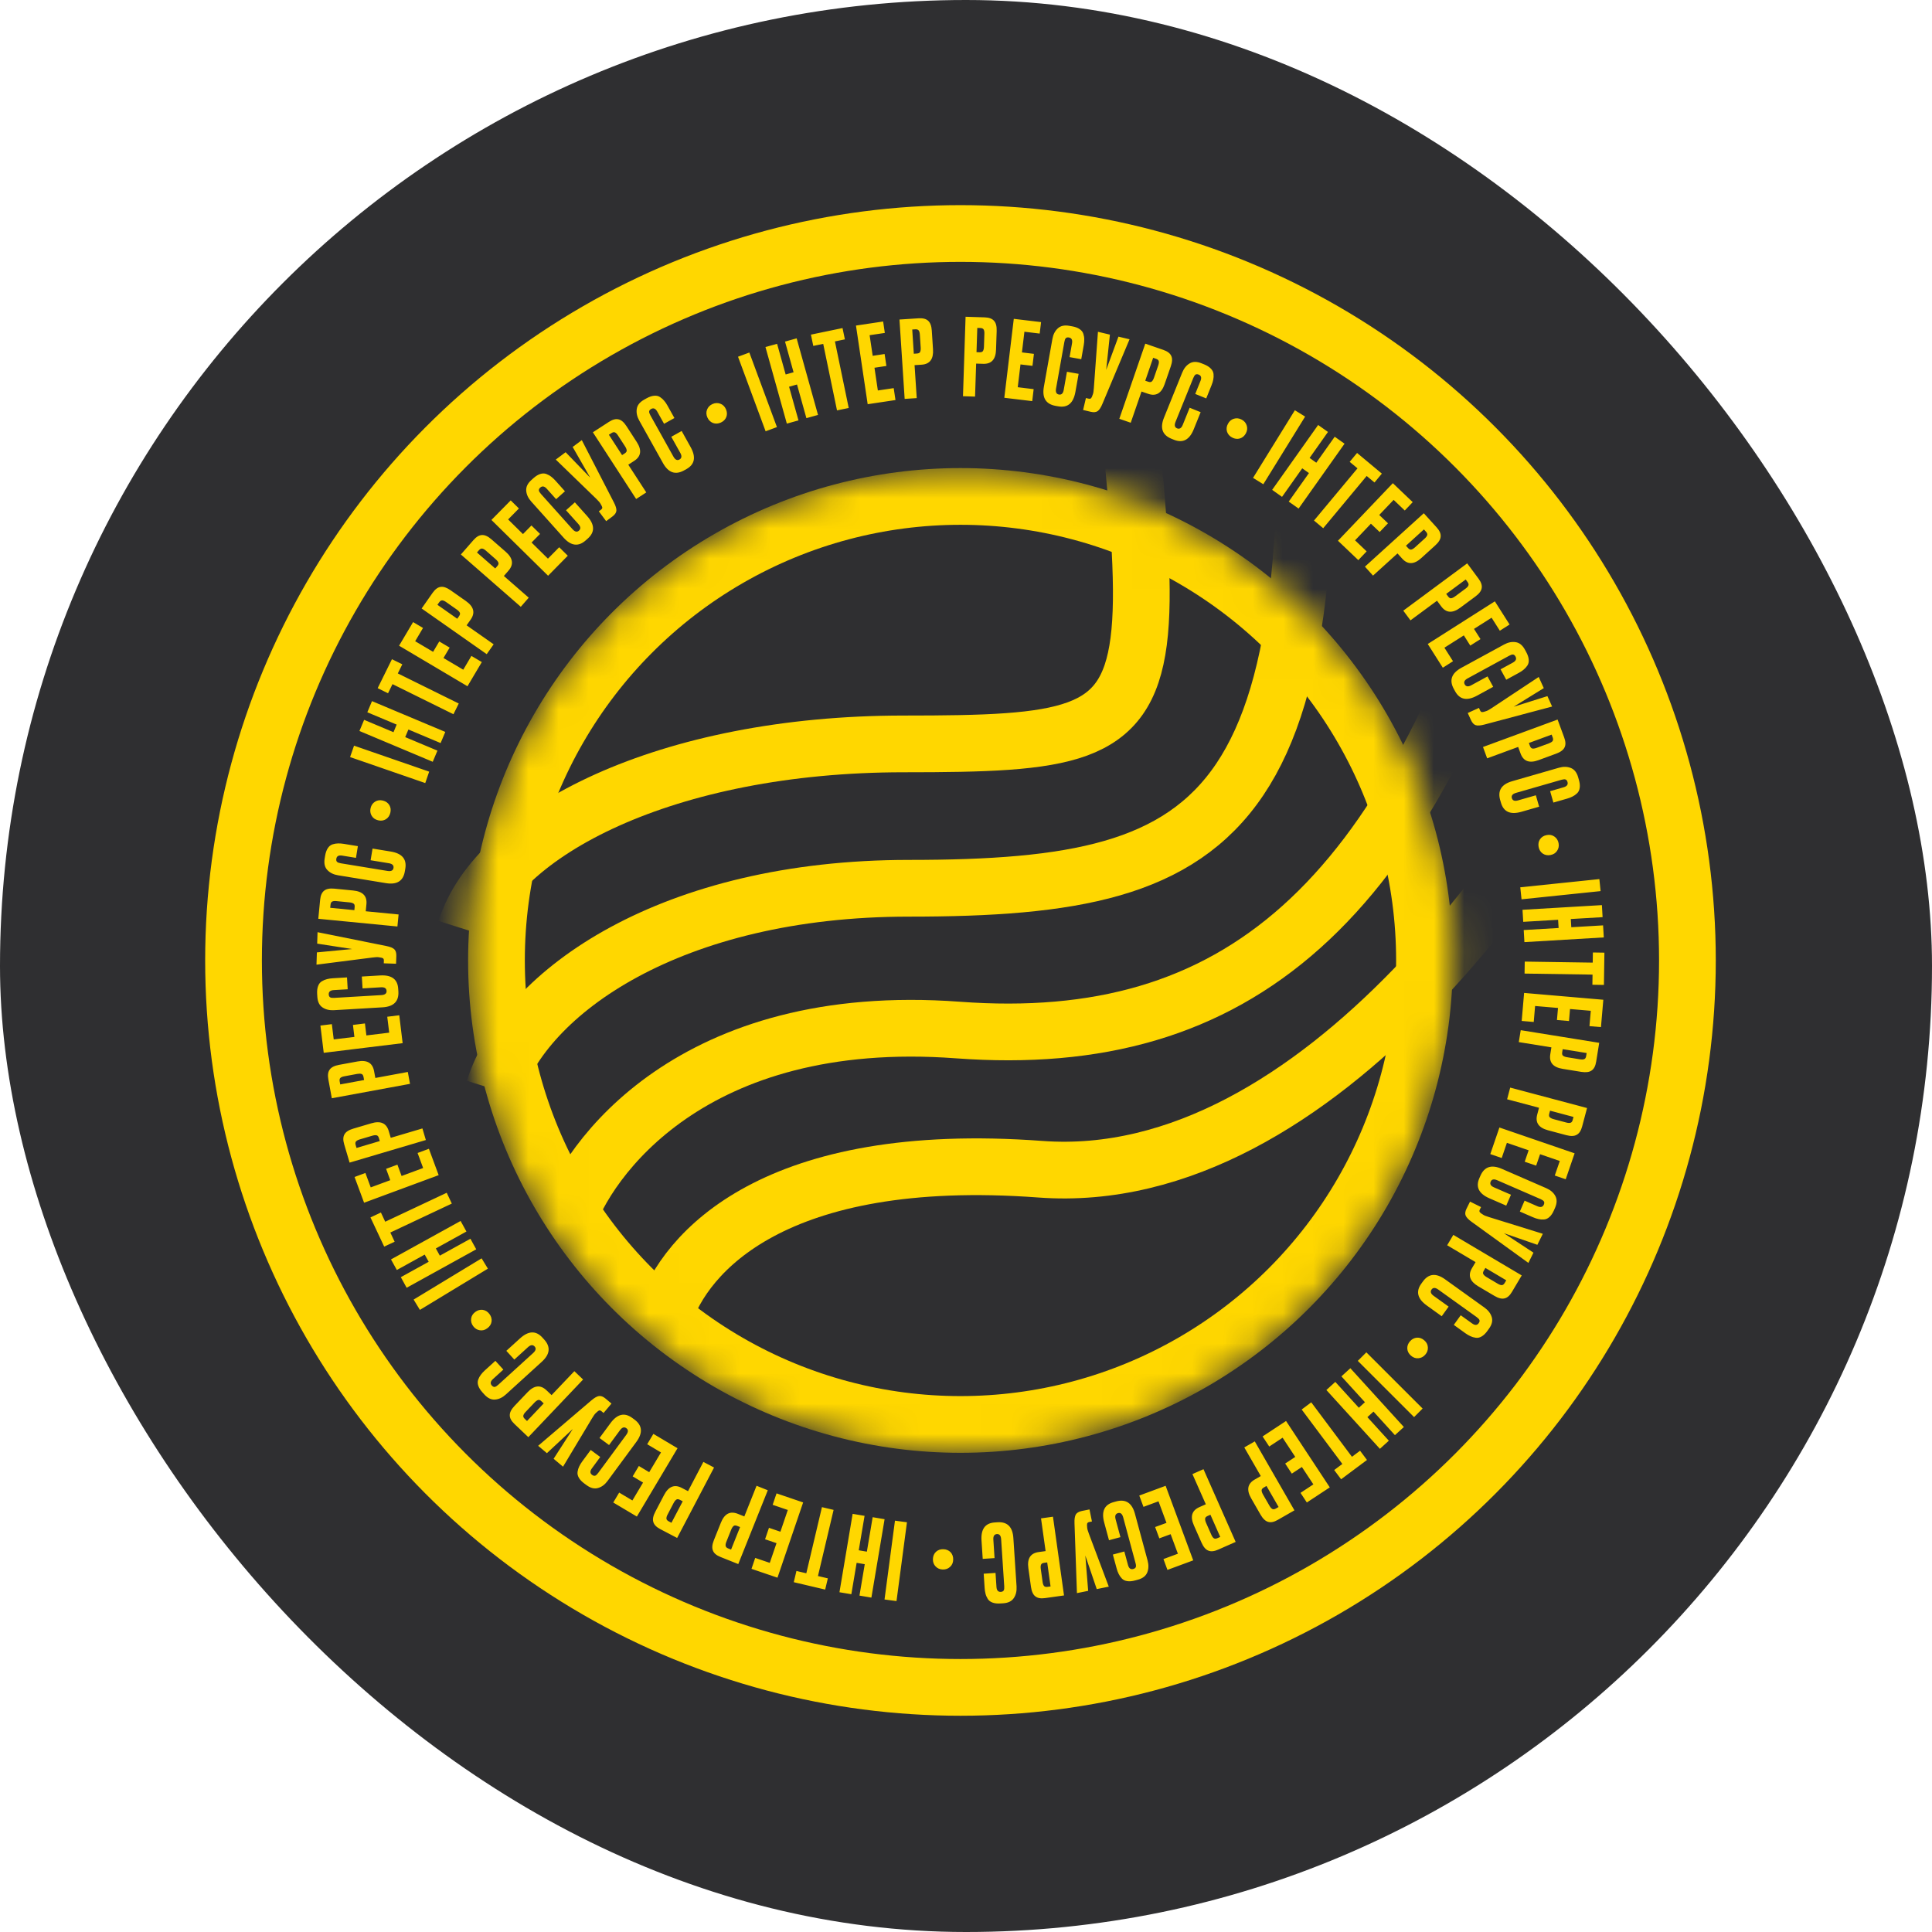 <?xml version="1.0" encoding="UTF-8"?> <svg xmlns="http://www.w3.org/2000/svg" width="64" height="64" viewBox="0 0 64 64" fill="none"><rect width="64" height="64" rx="32" fill="#2F2F31"></rect><circle cx="31.817" cy="31.816" r="24.081" stroke="#FFD700" stroke-width="1.879"></circle><path d="M53.022 29.519L50.403 29.791L50.361 29.393L52.981 29.121L53.022 29.519ZM51.614 30.469L50.459 30.537L50.435 30.138L53.065 29.983L53.088 30.382L52.035 30.444L52.051 30.716L53.104 30.654L53.128 31.053L50.498 31.209L50.475 30.809L51.631 30.741L51.614 30.469ZM53.148 31.558L53.132 32.627L52.75 32.621L52.755 32.285L50.503 32.251L50.509 31.854L52.761 31.888L52.766 31.552L53.148 31.558ZM53.112 33.118L53.034 34.024L52.653 33.992L52.697 33.484L52.009 33.425L51.975 33.823L51.576 33.789L51.611 33.39L50.852 33.325L50.807 33.854L50.408 33.82L50.488 32.892L53.112 33.118ZM51.355 34.925L51.392 34.695L50.312 34.521L50.376 34.126L52.976 34.545L52.875 35.17C52.852 35.312 52.802 35.41 52.724 35.462C52.649 35.516 52.534 35.531 52.38 35.507L51.765 35.407C51.448 35.356 51.312 35.196 51.355 34.925ZM52.56 34.883L51.766 34.755L51.75 34.856C51.741 34.912 51.75 34.951 51.778 34.972C51.807 34.996 51.854 35.013 51.917 35.023L52.343 35.092C52.401 35.101 52.447 35.099 52.48 35.085C52.514 35.072 52.535 35.038 52.543 34.984L52.56 34.883ZM50.922 36.922L50.982 36.696L49.925 36.415L50.027 36.028L52.573 36.705L52.41 37.318C52.373 37.457 52.313 37.548 52.23 37.592C52.15 37.639 52.034 37.643 51.883 37.603L51.281 37.442C50.971 37.36 50.851 37.186 50.922 36.922ZM52.124 37L51.348 36.793L51.321 36.893C51.307 36.947 51.312 36.987 51.338 37.01C51.365 37.037 51.409 37.059 51.471 37.075L51.888 37.186C51.945 37.201 51.991 37.204 52.025 37.193C52.06 37.183 52.084 37.152 52.098 37.099L52.124 37ZM52.161 38.205L51.866 39.065L51.504 38.941L51.67 38.459L51.017 38.235L50.887 38.613L50.508 38.484L50.638 38.105L49.918 37.858L49.746 38.361L49.368 38.231L49.67 37.35L52.161 38.205ZM49.491 39.333L50.053 39.577L49.896 39.938L49.337 39.695C48.989 39.543 48.878 39.321 49.005 39.029L49.041 38.948C49.172 38.647 49.407 38.571 49.747 38.718L51.22 39.359C51.359 39.42 51.459 39.504 51.519 39.613C51.582 39.723 51.58 39.854 51.514 40.008L51.477 40.093C51.435 40.188 51.387 40.261 51.331 40.311C51.275 40.364 51.214 40.392 51.147 40.397C51.081 40.402 51.02 40.397 50.964 40.383C50.91 40.372 50.848 40.352 50.779 40.322L50.347 40.134L50.504 39.773L50.929 39.959C51.035 40.005 51.106 39.986 51.142 39.904C51.16 39.861 51.161 39.825 51.142 39.797C51.125 39.771 51.088 39.746 51.032 39.721L49.597 39.097C49.487 39.049 49.415 39.064 49.381 39.142C49.346 39.222 49.383 39.286 49.491 39.333ZM50.63 41.835L48.751 40.476C48.644 40.399 48.578 40.329 48.551 40.266C48.526 40.204 48.537 40.127 48.582 40.036L48.697 39.805L49.062 39.986L49.021 40.068C49.011 40.087 49.007 40.104 49.008 40.117C49.008 40.133 49.012 40.146 49.021 40.155C49.029 40.165 49.041 40.176 49.056 40.189L49.124 40.234C49.159 40.26 49.224 40.287 49.321 40.316L51.108 40.871L50.927 41.236L49.818 40.851L50.798 41.496L50.63 41.835ZM48.761 42.01L48.88 41.809L47.939 41.251L48.143 40.907L50.409 42.25L50.086 42.795C50.013 42.919 49.93 42.991 49.839 43.011C49.748 43.034 49.636 43.006 49.502 42.926L48.966 42.609C48.69 42.445 48.621 42.245 48.761 42.01ZM49.897 42.412L49.206 42.002L49.154 42.09C49.125 42.139 49.119 42.178 49.137 42.208C49.156 42.241 49.193 42.274 49.248 42.307L49.619 42.527C49.67 42.557 49.714 42.572 49.749 42.571C49.786 42.57 49.817 42.547 49.845 42.5L49.897 42.412ZM47.491 42.926L47.988 43.283L47.759 43.602L47.265 43.247C46.956 43.026 46.895 42.785 47.08 42.527L47.132 42.455C47.323 42.188 47.569 42.163 47.87 42.379L49.176 43.316C49.299 43.404 49.378 43.508 49.415 43.627C49.453 43.748 49.424 43.876 49.326 44.012L49.272 44.087C49.212 44.171 49.149 44.232 49.084 44.27C49.018 44.31 48.952 44.325 48.886 44.315C48.82 44.306 48.762 44.288 48.71 44.263C48.659 44.241 48.603 44.208 48.541 44.164L48.159 43.889L48.388 43.57L48.765 43.84C48.859 43.908 48.932 43.905 48.984 43.832C49.012 43.794 49.02 43.759 49.008 43.727C48.996 43.698 48.965 43.666 48.916 43.63L47.644 42.718C47.547 42.648 47.473 42.647 47.423 42.716C47.373 42.787 47.395 42.857 47.491 42.926ZM46.938 44.312C47.028 44.306 47.11 44.337 47.184 44.403C47.258 44.468 47.297 44.545 47.3 44.634C47.306 44.724 47.276 44.805 47.212 44.877C47.148 44.95 47.071 44.988 46.981 44.994C46.892 45.001 46.811 44.971 46.737 44.905C46.663 44.84 46.623 44.762 46.618 44.672C46.615 44.583 46.645 44.503 46.709 44.431C46.773 44.358 46.85 44.319 46.938 44.312ZM46.843 46.943L44.979 45.081L45.262 44.798L47.126 46.66L46.843 46.943ZM45.215 46.45L44.436 45.594L44.732 45.324L46.505 47.272L46.209 47.541L45.499 46.761L45.297 46.945L46.007 47.725L45.711 47.994L43.938 46.046L44.234 45.777L45.013 46.633L45.215 46.45ZM45.283 48.363L44.426 49.003L44.197 48.697L44.467 48.495L43.12 46.692L43.437 46.454L44.785 48.258L45.054 48.057L45.283 48.363ZM44.051 49.271L43.291 49.772L43.081 49.453L43.507 49.172L43.127 48.596L42.793 48.816L42.573 48.482L42.907 48.262L42.488 47.626L42.045 47.918L41.825 47.584L42.602 47.072L44.051 49.271ZM41.562 49.013L41.765 48.896L41.219 47.948L41.566 47.748L42.88 50.032L42.33 50.347C42.206 50.419 42.099 50.441 42.009 50.414C41.919 50.389 41.835 50.31 41.757 50.175L41.447 49.635C41.286 49.357 41.325 49.149 41.562 49.013ZM42.355 49.921L41.954 49.224L41.865 49.276C41.816 49.304 41.792 49.336 41.793 49.37C41.793 49.408 41.809 49.455 41.84 49.51L42.056 49.885C42.085 49.936 42.116 49.97 42.148 49.987C42.179 50.004 42.219 49.999 42.266 49.972L42.355 49.921ZM39.73 49.926L39.944 49.831L39.501 48.831L39.867 48.669L40.933 51.078L40.353 51.334C40.222 51.392 40.113 51.403 40.027 51.366C39.94 51.333 39.865 51.245 39.802 51.102L39.55 50.532C39.419 50.239 39.48 50.037 39.73 49.926ZM40.422 50.913L40.097 50.178L40.003 50.219C39.951 50.242 39.924 50.271 39.922 50.306C39.918 50.344 39.928 50.392 39.954 50.45L40.129 50.845C40.153 50.899 40.18 50.936 40.209 50.956C40.239 50.977 40.279 50.976 40.328 50.954L40.422 50.913ZM39.527 51.689L38.673 52.005L38.541 51.646L39.019 51.469L38.779 50.822L38.404 50.96L38.265 50.585L38.641 50.447L38.377 49.733L37.879 49.917L37.74 49.542L38.613 49.219L39.527 51.689ZM36.956 50.328L37.116 50.92L36.737 51.022L36.578 50.435C36.479 50.068 36.583 49.843 36.89 49.76L36.976 49.736C37.292 49.651 37.499 49.787 37.596 50.144L38.016 51.696C38.055 51.842 38.051 51.972 38.005 52.088C37.958 52.205 37.854 52.286 37.692 52.33L37.603 52.354C37.503 52.381 37.416 52.389 37.342 52.377C37.266 52.366 37.205 52.336 37.16 52.287C37.115 52.238 37.08 52.187 37.056 52.135C37.031 52.086 37.008 52.025 36.989 51.952L36.865 51.497L37.245 51.395L37.366 51.842C37.396 51.954 37.455 51.998 37.541 51.975C37.587 51.962 37.615 51.94 37.626 51.908C37.635 51.878 37.632 51.834 37.615 51.775L37.207 50.264C37.175 50.148 37.118 50.101 37.036 50.123C36.952 50.146 36.925 50.215 36.956 50.328ZM35.675 52.774L35.594 50.457C35.589 50.325 35.604 50.23 35.637 50.17C35.671 50.113 35.738 50.074 35.837 50.053L36.091 50.002L36.172 50.401L36.082 50.419C36.061 50.423 36.045 50.43 36.035 50.44C36.023 50.449 36.015 50.46 36.013 50.473C36.011 50.486 36.009 50.501 36.008 50.521L36.014 50.603C36.016 50.646 36.035 50.714 36.071 50.808L36.73 52.56L36.331 52.641L35.953 51.529L36.047 52.699L35.675 52.774ZM34.406 51.414L34.637 51.382L34.485 50.298L34.881 50.243L35.247 52.851L34.62 52.939C34.477 52.959 34.369 52.94 34.297 52.881C34.222 52.825 34.174 52.719 34.152 52.565L34.066 51.948C34.021 51.63 34.134 51.452 34.406 51.414ZM34.801 52.553L34.69 51.757L34.588 51.771C34.532 51.779 34.498 51.799 34.486 51.832C34.471 51.867 34.469 51.916 34.478 51.98L34.538 52.407C34.546 52.466 34.562 52.509 34.584 52.537C34.607 52.564 34.646 52.575 34.7 52.567L34.801 52.553ZM32.906 51.003L32.946 51.614L32.554 51.64L32.514 51.033C32.489 50.653 32.636 50.453 32.954 50.433L33.042 50.427C33.369 50.405 33.545 50.58 33.569 50.949L33.675 52.553C33.684 52.704 33.655 52.831 33.586 52.935C33.517 53.041 33.399 53.1 33.232 53.111L33.14 53.117C33.037 53.123 32.95 53.114 32.88 53.088C32.807 53.062 32.753 53.02 32.719 52.963C32.684 52.906 32.66 52.85 32.647 52.794C32.632 52.741 32.622 52.676 32.617 52.601L32.586 52.131L32.978 52.105L33.009 52.568C33.016 52.684 33.065 52.738 33.154 52.733C33.201 52.73 33.233 52.713 33.25 52.684C33.265 52.657 33.27 52.613 33.267 52.551L33.164 50.99C33.156 50.87 33.11 50.813 33.025 50.818C32.938 50.824 32.898 50.886 32.906 51.003ZM31.489 51.419C31.55 51.485 31.579 51.568 31.576 51.667C31.573 51.766 31.538 51.845 31.473 51.904C31.407 51.966 31.326 51.995 31.229 51.992C31.132 51.989 31.053 51.954 30.992 51.889C30.93 51.825 30.901 51.744 30.904 51.645C30.907 51.546 30.942 51.465 31.007 51.404C31.073 51.344 31.154 51.316 31.251 51.32C31.348 51.323 31.427 51.356 31.489 51.419ZM29.301 52.985L29.647 50.374L30.044 50.427L29.698 53.038L29.301 52.985ZM28.716 51.401L28.908 50.259L29.303 50.326L28.866 52.923L28.471 52.856L28.646 51.816L28.377 51.771L28.202 52.811L27.808 52.745L28.245 50.148L28.64 50.214L28.447 51.355L28.716 51.401ZM27.335 52.657L26.295 52.412L26.383 52.04L26.71 52.117L27.228 49.926L27.614 50.017L27.096 52.208L27.423 52.285L27.335 52.657ZM25.755 52.263L24.894 51.97L25.017 51.608L25.5 51.772L25.723 51.119L25.344 50.99L25.473 50.611L25.852 50.74L26.097 50.02L25.595 49.849L25.724 49.47L26.605 49.77L25.755 52.263ZM24.44 50.147L24.657 50.234L25.062 49.218L25.434 49.367L24.456 51.812L23.868 51.577C23.734 51.524 23.651 51.454 23.617 51.366C23.58 51.281 23.59 51.165 23.648 51.021L23.88 50.442C23.999 50.144 24.185 50.046 24.44 50.147ZM24.218 51.332L24.516 50.586L24.421 50.548C24.368 50.527 24.328 50.527 24.302 50.55C24.272 50.573 24.245 50.615 24.221 50.674L24.061 51.075C24.039 51.13 24.031 51.175 24.038 51.211C24.044 51.246 24.072 51.274 24.122 51.294L24.218 51.332ZM22.585 49.289L22.792 49.397L23.3 48.428L23.654 48.614L22.431 50.947L21.87 50.653C21.743 50.586 21.667 50.507 21.642 50.417C21.614 50.328 21.636 50.214 21.709 50.076L21.998 49.524C22.147 49.24 22.343 49.161 22.585 49.289ZM22.243 50.444L22.616 49.733L22.525 49.685C22.475 49.659 22.436 49.655 22.407 49.675C22.375 49.695 22.344 49.734 22.314 49.79L22.114 50.173C22.086 50.225 22.074 50.269 22.076 50.305C22.079 50.341 22.104 50.371 22.152 50.397L22.243 50.444ZM21.097 50.238L20.315 49.773L20.511 49.444L20.949 49.705L21.302 49.112L20.958 48.907L21.163 48.563L21.506 48.768L21.896 48.114L21.439 47.842L21.644 47.499L22.444 47.975L21.097 50.238ZM20.539 47.376L20.176 47.869L19.86 47.636L20.221 47.146C20.446 46.84 20.687 46.782 20.944 46.971L21.015 47.023C21.279 47.218 21.301 47.464 21.081 47.763L20.128 49.056C20.038 49.178 19.934 49.256 19.814 49.291C19.693 49.328 19.565 49.297 19.43 49.197L19.356 49.143C19.273 49.081 19.212 49.018 19.175 48.952C19.137 48.886 19.122 48.819 19.133 48.754C19.143 48.688 19.161 48.63 19.187 48.578C19.21 48.528 19.244 48.472 19.288 48.411L19.568 48.032L19.884 48.265L19.609 48.639C19.54 48.732 19.542 48.805 19.614 48.858C19.652 48.886 19.687 48.894 19.719 48.883C19.748 48.872 19.78 48.841 19.817 48.792L20.745 47.532C20.817 47.435 20.818 47.362 20.75 47.312C20.68 47.26 20.609 47.281 20.539 47.376ZM17.827 47.894L19.591 46.389C19.691 46.304 19.775 46.255 19.843 46.245C19.909 46.236 19.981 46.264 20.059 46.329L20.256 46.495L19.994 46.807L19.924 46.748C19.908 46.734 19.893 46.726 19.879 46.724C19.864 46.72 19.851 46.721 19.839 46.727C19.828 46.733 19.815 46.742 19.799 46.754L19.738 46.809C19.706 46.837 19.664 46.894 19.613 46.981L18.651 48.586L18.339 48.324L18.975 47.337L18.117 48.138L17.827 47.894ZM18.103 46.055L18.272 46.215L19.026 45.422L19.316 45.698L17.502 47.608L17.042 47.171C16.938 47.072 16.886 46.976 16.887 46.882C16.885 46.789 16.937 46.686 17.044 46.573L17.474 46.121C17.695 45.888 17.904 45.866 18.103 46.055ZM17.458 47.073L18.011 46.49L17.937 46.419C17.896 46.38 17.859 46.366 17.826 46.377C17.789 46.388 17.749 46.417 17.705 46.463L17.408 46.776C17.367 46.819 17.343 46.858 17.336 46.893C17.328 46.928 17.344 46.965 17.384 47.002L17.458 47.073ZM17.491 44.626L17.038 45.038L16.773 44.748L17.224 44.338C17.505 44.082 17.752 44.072 17.967 44.308L18.026 44.373C18.247 44.616 18.221 44.862 17.947 45.111L16.758 46.193C16.646 46.295 16.529 46.351 16.404 46.362C16.278 46.374 16.159 46.319 16.046 46.195L15.984 46.127C15.914 46.05 15.868 45.976 15.844 45.905C15.819 45.832 15.819 45.764 15.841 45.702C15.864 45.639 15.894 45.585 15.929 45.54C15.961 45.495 16.006 45.447 16.061 45.396L16.41 45.079L16.674 45.37L16.331 45.682C16.245 45.76 16.233 45.832 16.293 45.898C16.325 45.933 16.358 45.948 16.391 45.943C16.422 45.938 16.46 45.914 16.505 45.873L17.662 44.82C17.751 44.739 17.767 44.667 17.71 44.604C17.651 44.539 17.578 44.547 17.491 44.626ZM16.284 43.777C16.271 43.866 16.225 43.94 16.145 43.999C16.066 44.059 15.983 44.081 15.896 44.067C15.806 44.054 15.733 44.009 15.675 43.931C15.617 43.854 15.595 43.77 15.607 43.681C15.618 43.593 15.664 43.52 15.743 43.461C15.822 43.401 15.907 43.378 15.996 43.391C16.083 43.405 16.156 43.451 16.214 43.529C16.272 43.606 16.295 43.689 16.284 43.777ZM13.702 43.05L15.954 41.684L16.162 42.026L13.91 43.392L13.702 43.05ZM14.57 41.595L15.583 41.035L15.776 41.385L13.471 42.659L13.278 42.308L14.201 41.798L14.069 41.56L13.146 42.07L12.952 41.72L15.258 40.446L15.451 40.796L14.438 41.356L14.57 41.595ZM12.727 41.296L12.272 40.329L12.618 40.166L12.761 40.471L14.798 39.512L14.967 39.87L12.93 40.829L13.073 41.133L12.727 41.296ZM12.061 39.842L11.745 38.989L12.104 38.856L12.281 39.334L12.928 39.095L12.79 38.719L13.165 38.581L13.303 38.956L14.017 38.692L13.833 38.194L14.208 38.055L14.531 38.928L12.061 39.842ZM12.878 37.468L12.944 37.692L13.993 37.381L14.107 37.765L11.581 38.513L11.401 37.905C11.36 37.767 11.364 37.658 11.411 37.577C11.456 37.495 11.553 37.432 11.702 37.388L12.3 37.211C12.607 37.119 12.8 37.205 12.878 37.468ZM11.81 38.027L12.581 37.799L12.552 37.701C12.536 37.647 12.511 37.616 12.476 37.609C12.44 37.6 12.39 37.605 12.329 37.623L11.915 37.745C11.859 37.762 11.818 37.784 11.794 37.811C11.77 37.837 11.766 37.877 11.781 37.929L11.81 38.027ZM12.391 35.479L12.434 35.709L13.509 35.51L13.582 35.904L10.992 36.381L10.877 35.758C10.851 35.617 10.865 35.508 10.921 35.433C10.974 35.356 11.077 35.303 11.23 35.275L11.843 35.162C12.159 35.104 12.341 35.21 12.391 35.479ZM11.271 35.923L12.061 35.777L12.042 35.676C12.032 35.621 12.01 35.587 11.977 35.577C11.941 35.564 11.892 35.564 11.829 35.575L11.405 35.654C11.347 35.664 11.304 35.682 11.277 35.706C11.251 35.73 11.242 35.769 11.252 35.822L11.271 35.923ZM10.724 34.876L10.614 33.973L10.993 33.926L11.055 34.432L11.74 34.349L11.692 33.952L12.089 33.903L12.137 34.3L12.893 34.208L12.828 33.681L13.226 33.632L13.338 34.556L10.724 34.876ZM12.621 32.705L12.01 32.742L11.986 32.349L12.594 32.313C12.974 32.291 13.173 32.439 13.191 32.757L13.197 32.845C13.216 33.172 13.041 33.347 12.671 33.369L11.067 33.464C10.916 33.473 10.789 33.443 10.685 33.373C10.579 33.304 10.522 33.185 10.512 33.018L10.506 32.926C10.5 32.823 10.51 32.736 10.537 32.666C10.563 32.593 10.605 32.54 10.662 32.506C10.719 32.472 10.776 32.448 10.832 32.435C10.885 32.42 10.95 32.411 11.025 32.406L11.495 32.378L11.518 32.771L11.056 32.798C10.94 32.805 10.885 32.853 10.89 32.943C10.893 32.99 10.909 33.022 10.939 33.039C10.966 33.054 11.01 33.06 11.071 33.056L12.633 32.964C12.753 32.956 12.81 32.91 12.806 32.826C12.8 32.738 12.739 32.698 12.621 32.705ZM10.519 30.88L12.792 31.337C12.921 31.362 13.011 31.398 13.061 31.445C13.109 31.491 13.132 31.565 13.129 31.666L13.12 31.925L12.713 31.911L12.716 31.819C12.717 31.798 12.714 31.782 12.707 31.77C12.7 31.755 12.691 31.745 12.68 31.74C12.668 31.735 12.653 31.73 12.634 31.725L12.553 31.711C12.511 31.703 12.44 31.705 12.34 31.719L10.484 31.956L10.497 31.549L11.666 31.438L10.507 31.259L10.519 30.88ZM12.138 29.954L12.116 30.187L13.204 30.293L13.165 30.691L10.544 30.436L10.605 29.805C10.619 29.662 10.664 29.562 10.738 29.505C10.81 29.445 10.924 29.423 11.079 29.438L11.699 29.499C12.018 29.53 12.165 29.682 12.138 29.954ZM10.939 30.072L11.739 30.15L11.748 30.048C11.754 29.991 11.742 29.953 11.713 29.934C11.682 29.912 11.635 29.898 11.572 29.892L11.142 29.85C11.083 29.844 11.037 29.849 11.005 29.865C10.973 29.881 10.954 29.916 10.949 29.97L10.939 30.072ZM12.882 28.596L12.277 28.497L12.341 28.11L12.942 28.208C13.316 28.269 13.478 28.457 13.427 28.772L13.412 28.859C13.36 29.183 13.15 29.315 12.785 29.255L11.198 28.995C11.049 28.971 10.932 28.913 10.846 28.823C10.758 28.732 10.728 28.604 10.755 28.438L10.77 28.348C10.787 28.245 10.816 28.163 10.857 28.1C10.899 28.035 10.951 27.992 11.014 27.971C11.078 27.951 11.138 27.94 11.195 27.94C11.251 27.937 11.316 27.942 11.39 27.954L11.855 28.03L11.792 28.418L11.334 28.343C11.22 28.324 11.155 28.359 11.141 28.448C11.133 28.494 11.142 28.529 11.167 28.552C11.19 28.573 11.232 28.588 11.292 28.598L12.836 28.851C12.955 28.87 13.021 28.838 13.035 28.754C13.049 28.668 12.998 28.615 12.882 28.596ZM12.784 27.138C12.706 27.185 12.62 27.197 12.524 27.173C12.427 27.149 12.357 27.099 12.312 27.023C12.266 26.946 12.254 26.86 12.277 26.766C12.3 26.672 12.35 26.602 12.427 26.555C12.502 26.508 12.587 26.496 12.684 26.52C12.78 26.543 12.851 26.594 12.898 26.671C12.943 26.747 12.953 26.832 12.93 26.926C12.907 27.02 12.858 27.091 12.784 27.138ZM11.728 24.701L14.217 25.562L14.087 25.94L11.597 25.079L11.728 24.701ZM13.423 24.418L14.491 24.866L14.335 25.235L11.907 24.215L12.062 23.846L13.035 24.255L13.14 24.003L12.168 23.595L12.323 23.226L14.751 24.246L14.596 24.615L13.529 24.166L13.423 24.418ZM12.511 22.796L12.984 21.837L13.327 22.006L13.178 22.308L15.197 23.305L15.021 23.66L13.002 22.663L12.854 22.965L12.511 22.796ZM13.22 21.39L13.684 20.608L14.013 20.802L13.753 21.241L14.347 21.593L14.551 21.249L14.895 21.453L14.691 21.797L15.346 22.185L15.616 21.728L15.961 21.932L15.486 22.733L13.22 21.39ZM15.592 20.523L15.457 20.715L16.353 21.343L16.123 21.67L13.967 20.157L14.331 19.638C14.414 19.521 14.502 19.455 14.594 19.442C14.686 19.426 14.796 19.463 14.924 19.552L15.434 19.91C15.696 20.095 15.749 20.299 15.592 20.523ZM14.49 20.035L15.147 20.497L15.206 20.413C15.239 20.366 15.247 20.328 15.232 20.297C15.216 20.262 15.181 20.227 15.129 20.19L14.776 19.942C14.727 19.908 14.685 19.89 14.649 19.888C14.614 19.886 14.58 19.907 14.549 19.951L14.49 20.035ZM16.844 18.904L16.691 19.08L17.515 19.799L17.252 20.101L15.267 18.368L15.684 17.891C15.779 17.782 15.873 17.727 15.966 17.724C16.059 17.718 16.165 17.765 16.282 17.868L16.752 18.278C16.993 18.489 17.024 18.698 16.844 18.904ZM15.8 18.302L16.405 18.831L16.473 18.753C16.51 18.711 16.522 18.673 16.51 18.64C16.498 18.604 16.467 18.566 16.419 18.524L16.094 18.239C16.05 18.201 16.01 18.178 15.974 18.172C15.939 18.166 15.903 18.184 15.867 18.225L15.8 18.302ZM16.279 17.224L16.918 16.576L17.19 16.844L16.832 17.207L17.324 17.692L17.605 17.407L17.89 17.687L17.609 17.972L18.151 18.506L18.524 18.128L18.809 18.409L18.156 19.072L16.279 17.224ZM19.159 17.359L18.75 16.903L19.043 16.641L19.449 17.094C19.703 17.377 19.711 17.625 19.473 17.838L19.407 17.897C19.163 18.116 18.917 18.087 18.67 17.811L17.598 16.614C17.497 16.501 17.442 16.383 17.432 16.259C17.421 16.133 17.477 16.014 17.602 15.902L17.671 15.84C17.748 15.771 17.823 15.725 17.894 15.702C17.967 15.678 18.035 15.678 18.097 15.701C18.159 15.725 18.213 15.754 18.258 15.79C18.303 15.823 18.35 15.867 18.401 15.923L18.715 16.274L18.422 16.536L18.113 16.191C18.036 16.105 17.964 16.091 17.897 16.151C17.862 16.183 17.846 16.215 17.851 16.249C17.856 16.279 17.879 16.317 17.92 16.363L18.964 17.529C19.044 17.619 19.116 17.635 19.179 17.578C19.244 17.52 19.238 17.447 19.159 17.359ZM19.273 14.58L20.335 16.641C20.396 16.758 20.424 16.85 20.419 16.919C20.412 16.985 20.369 17.049 20.287 17.11L20.08 17.264L19.837 16.938L19.91 16.883C19.927 16.87 19.939 16.858 19.944 16.845C19.951 16.831 19.953 16.817 19.95 16.805C19.946 16.793 19.941 16.778 19.933 16.76L19.893 16.688C19.873 16.65 19.827 16.596 19.755 16.526L18.411 15.224L18.737 14.98L19.553 15.824L18.97 14.806L19.273 14.58ZM21.009 15.267L20.813 15.394L21.409 16.312L21.073 16.53L19.64 14.32L20.172 13.975C20.292 13.897 20.398 13.869 20.489 13.892C20.58 13.911 20.668 13.986 20.753 14.117L21.092 14.64C21.267 14.909 21.239 15.118 21.009 15.267ZM20.17 14.402L20.607 15.076L20.693 15.021C20.741 14.99 20.763 14.957 20.76 14.922C20.758 14.884 20.74 14.838 20.705 14.785L20.47 14.423C20.438 14.373 20.406 14.341 20.373 14.325C20.341 14.31 20.302 14.317 20.256 14.346L20.17 14.402ZM22.536 15.004L22.237 14.469L22.581 14.277L22.877 14.809C23.062 15.141 23.016 15.384 22.738 15.54L22.66 15.583C22.374 15.742 22.14 15.661 21.96 15.337L21.177 13.934C21.103 13.802 21.075 13.674 21.093 13.551C21.109 13.425 21.191 13.322 21.337 13.24L21.417 13.195C21.508 13.145 21.591 13.116 21.666 13.11C21.742 13.102 21.808 13.116 21.864 13.153C21.919 13.189 21.965 13.23 22.001 13.275C22.038 13.317 22.075 13.37 22.111 13.436L22.341 13.848L21.998 14.039L21.772 13.634C21.715 13.533 21.648 13.504 21.57 13.548C21.528 13.571 21.506 13.6 21.504 13.633C21.502 13.664 21.516 13.706 21.546 13.76L22.308 15.126C22.367 15.232 22.433 15.263 22.508 15.222C22.584 15.179 22.593 15.107 22.536 15.004ZM23.621 14.013C23.537 13.981 23.474 13.92 23.433 13.829C23.393 13.739 23.389 13.653 23.422 13.57C23.454 13.486 23.514 13.424 23.602 13.384C23.69 13.345 23.776 13.341 23.861 13.373C23.944 13.403 24.006 13.463 24.047 13.553C24.087 13.643 24.092 13.731 24.06 13.815C24.027 13.897 23.966 13.958 23.878 13.998C23.79 14.037 23.704 14.043 23.621 14.013ZM24.823 11.678L25.737 14.148L25.362 14.287L24.448 11.817L24.823 11.678ZM26.139 12.811L26.451 13.926L26.065 14.033L25.357 11.496L25.742 11.389L26.026 12.405L26.288 12.332L26.005 11.316L26.39 11.208L27.098 13.745L26.713 13.852L26.402 12.737L26.139 12.811ZM26.863 11.085L27.91 10.868L27.988 11.242L27.658 11.31L28.115 13.515L27.727 13.595L27.27 11.391L26.941 11.459L26.863 11.085ZM28.355 10.785L29.255 10.65L29.311 11.029L28.807 11.104L28.909 11.787L29.304 11.727L29.363 12.123L28.968 12.182L29.08 12.935L29.605 12.857L29.664 13.252L28.743 13.39L28.355 10.785ZM30.529 12.081L30.296 12.096L30.368 13.188L29.968 13.214L29.796 10.585L30.428 10.544C30.572 10.535 30.678 10.562 30.746 10.626C30.816 10.688 30.857 10.796 30.867 10.952L30.907 11.573C30.928 11.894 30.802 12.063 30.529 12.081ZM30.219 10.916L30.271 11.718L30.374 11.711C30.43 11.708 30.466 11.69 30.48 11.658C30.497 11.624 30.503 11.575 30.499 11.511L30.471 11.081C30.467 11.022 30.455 10.977 30.434 10.948C30.413 10.919 30.375 10.906 30.321 10.909L30.219 10.916ZM32.569 12.052L32.336 12.045L32.3 13.138L31.9 13.125L31.986 10.493L32.619 10.513C32.763 10.518 32.866 10.556 32.927 10.626C32.991 10.694 33.021 10.806 33.016 10.962L32.995 11.585C32.985 11.905 32.843 12.061 32.569 12.052ZM32.374 10.863L32.348 11.666L32.451 11.67C32.507 11.671 32.544 11.657 32.562 11.627C32.582 11.595 32.593 11.547 32.595 11.483L32.609 11.051C32.611 10.992 32.603 10.947 32.585 10.916C32.567 10.885 32.531 10.868 32.477 10.866L32.374 10.863ZM33.583 10.562L34.487 10.67L34.441 11.05L33.935 10.989L33.853 11.674L34.25 11.722L34.202 12.119L33.805 12.072L33.714 12.827L34.241 12.891L34.194 13.288L33.269 13.177L33.583 10.562ZM35.237 12.918L35.344 12.315L35.731 12.384L35.624 12.983C35.557 13.357 35.367 13.516 35.054 13.46L34.967 13.445C34.644 13.387 34.515 13.176 34.58 12.811L34.862 11.229C34.888 11.08 34.947 10.964 35.039 10.88C35.131 10.793 35.26 10.764 35.425 10.794L35.516 10.81C35.618 10.828 35.7 10.858 35.762 10.901C35.826 10.943 35.868 10.996 35.888 11.06C35.908 11.123 35.918 11.184 35.917 11.241C35.919 11.297 35.913 11.361 35.9 11.436L35.818 11.899L35.431 11.83L35.512 11.374C35.532 11.26 35.498 11.195 35.41 11.18C35.364 11.171 35.329 11.179 35.305 11.204C35.284 11.226 35.268 11.268 35.258 11.329L34.983 12.869C34.962 12.987 34.993 13.054 35.077 13.069C35.163 13.084 35.216 13.034 35.237 12.918ZM37.418 11.239L36.52 13.376C36.47 13.498 36.417 13.579 36.361 13.619C36.306 13.657 36.229 13.664 36.13 13.641L35.879 13.581L35.973 13.185L36.062 13.206C36.083 13.211 36.1 13.211 36.113 13.207C36.128 13.204 36.14 13.197 36.147 13.186C36.154 13.176 36.162 13.162 36.171 13.145L36.2 13.068C36.217 13.028 36.229 12.958 36.235 12.858L36.371 10.991L36.767 11.085L36.644 12.252L37.05 11.152L37.418 11.239ZM38.035 13.046L37.814 12.97L37.457 14.004L37.079 13.873L37.939 11.384L38.538 11.591C38.674 11.638 38.761 11.704 38.799 11.79C38.84 11.874 38.835 11.989 38.784 12.136L38.58 12.725C38.475 13.029 38.294 13.136 38.035 13.046ZM38.2 11.852L37.938 12.612L38.035 12.645C38.088 12.664 38.128 12.661 38.154 12.638C38.182 12.613 38.207 12.57 38.228 12.51L38.369 12.102C38.388 12.046 38.394 12 38.386 11.965C38.378 11.93 38.349 11.904 38.297 11.886L38.2 11.852ZM39.18 14.074L39.409 13.507L39.773 13.654L39.545 14.218C39.403 14.571 39.184 14.687 38.889 14.568L38.807 14.535C38.503 14.412 38.42 14.178 38.559 13.835L39.161 12.345C39.218 12.205 39.299 12.103 39.407 12.039C39.515 11.973 39.646 11.972 39.802 12.035L39.887 12.069C39.983 12.108 40.057 12.155 40.109 12.209C40.163 12.264 40.194 12.324 40.2 12.391C40.206 12.457 40.203 12.518 40.191 12.574C40.181 12.629 40.163 12.691 40.134 12.761L39.958 13.198L39.594 13.05L39.767 12.62C39.811 12.513 39.791 12.443 39.708 12.409C39.664 12.392 39.628 12.392 39.6 12.411C39.575 12.429 39.551 12.467 39.528 12.524L38.941 13.974C38.896 14.086 38.913 14.158 38.992 14.19C39.073 14.222 39.136 14.184 39.18 14.074ZM40.647 14.3C40.62 14.214 40.63 14.127 40.677 14.04C40.723 13.952 40.789 13.896 40.874 13.871C40.96 13.845 41.045 13.854 41.131 13.899C41.217 13.944 41.273 14.01 41.299 14.096C41.327 14.18 41.318 14.266 41.272 14.354C41.225 14.441 41.159 14.498 41.073 14.525C40.988 14.55 40.903 14.539 40.817 14.494C40.731 14.449 40.675 14.384 40.647 14.3ZM43.234 13.8L41.849 16.041L41.509 15.83L42.894 13.59L43.234 13.8ZM43.138 15.514L42.469 16.459L42.142 16.227L43.665 14.078L43.991 14.309L43.382 15.17L43.604 15.328L44.214 14.467L44.54 14.698L43.018 16.847L42.691 16.616L43.361 15.671L43.138 15.514ZM44.955 15.005L45.776 15.689L45.532 15.983L45.273 15.767L43.833 17.498L43.528 17.244L44.969 15.514L44.71 15.299L44.955 15.005ZM46.14 16.006L46.798 16.634L46.535 16.911L46.166 16.559L45.689 17.059L45.979 17.335L45.703 17.624L45.413 17.348L44.888 17.899L45.272 18.265L44.996 18.555L44.322 17.913L46.14 16.006ZM46.45 18.506L46.294 18.333L45.483 19.068L45.215 18.771L47.165 17.002L47.591 17.471C47.688 17.578 47.732 17.678 47.724 17.771C47.72 17.864 47.66 17.963 47.544 18.068L47.083 18.486C46.845 18.702 46.634 18.709 46.45 18.506ZM47.169 17.538L46.574 18.078L46.643 18.154C46.681 18.196 46.717 18.213 46.751 18.205C46.788 18.197 46.83 18.171 46.877 18.128L47.197 17.838C47.241 17.798 47.268 17.761 47.278 17.727C47.288 17.692 47.275 17.655 47.238 17.614L47.169 17.538ZM47.742 20.087L47.603 19.9L46.724 20.55L46.486 20.229L48.603 18.662L48.98 19.171C49.065 19.287 49.1 19.391 49.083 19.483C49.069 19.575 48.999 19.668 48.874 19.76L48.373 20.131C48.115 20.322 47.905 20.307 47.742 20.087ZM48.553 19.196L47.907 19.674L47.969 19.757C48.002 19.802 48.036 19.823 48.071 19.818C48.109 19.813 48.153 19.792 48.204 19.754L48.551 19.497C48.599 19.462 48.629 19.428 48.643 19.394C48.656 19.361 48.647 19.322 48.614 19.279L48.553 19.196ZM49.519 19.92L50.007 20.688L49.684 20.893L49.411 20.463L48.828 20.833L49.043 21.171L48.705 21.386L48.491 21.048L47.848 21.456L48.133 21.904L47.795 22.119L47.296 21.333L49.519 19.92ZM48.739 22.7L49.276 22.407L49.464 22.752L48.93 23.044C48.596 23.226 48.353 23.177 48.201 22.897L48.158 22.819C48.001 22.531 48.085 22.299 48.411 22.121L49.822 21.352C49.954 21.279 50.082 21.253 50.205 21.272C50.331 21.289 50.433 21.372 50.514 21.519L50.558 21.6C50.607 21.691 50.635 21.774 50.641 21.849C50.648 21.925 50.633 21.991 50.596 22.047C50.559 22.102 50.517 22.147 50.472 22.183C50.43 22.219 50.376 22.255 50.31 22.291L49.896 22.517L49.708 22.172L50.115 21.95C50.217 21.894 50.246 21.827 50.203 21.749C50.181 21.707 50.153 21.685 50.119 21.682C50.088 21.68 50.046 21.693 49.992 21.723L48.618 22.472C48.512 22.529 48.48 22.596 48.52 22.67C48.562 22.747 48.635 22.757 48.739 22.7ZM51.416 23.405L49.176 24.001C49.049 24.035 48.952 24.043 48.886 24.023C48.823 24.003 48.77 23.946 48.728 23.854L48.621 23.619L48.992 23.45L49.03 23.534C49.039 23.554 49.049 23.567 49.06 23.575C49.073 23.585 49.085 23.59 49.098 23.589C49.111 23.588 49.126 23.587 49.146 23.583L49.224 23.559C49.266 23.548 49.328 23.514 49.412 23.458L50.972 22.425L51.14 22.795L50.141 23.412L51.26 23.06L51.416 23.405ZM50.371 24.962L50.291 24.743L49.264 25.121L49.126 24.745L51.597 23.836L51.816 24.43C51.866 24.566 51.87 24.675 51.828 24.758C51.788 24.843 51.696 24.912 51.55 24.966L50.965 25.181C50.664 25.292 50.466 25.219 50.371 24.962ZM51.4 24.335L50.646 24.612L50.681 24.709C50.701 24.762 50.728 24.791 50.763 24.796C50.8 24.802 50.849 24.794 50.908 24.772L51.314 24.623C51.369 24.602 51.408 24.578 51.43 24.55C51.453 24.521 51.454 24.482 51.436 24.431L51.4 24.335ZM50.288 26.514L50.877 26.345L50.986 26.723L50.401 26.891C50.035 26.996 49.809 26.896 49.721 26.59L49.696 26.505C49.605 26.189 49.738 25.98 50.094 25.878L51.638 25.433C51.783 25.391 51.914 25.393 52.03 25.438C52.149 25.483 52.231 25.585 52.278 25.746L52.303 25.835C52.332 25.934 52.341 26.022 52.33 26.096C52.32 26.172 52.291 26.233 52.243 26.279C52.195 26.325 52.145 26.36 52.093 26.385C52.044 26.412 51.983 26.435 51.911 26.456L51.458 26.586L51.35 26.209L51.795 26.08C51.907 26.048 51.95 25.989 51.925 25.903C51.912 25.858 51.889 25.83 51.856 25.82C51.827 25.811 51.783 25.815 51.724 25.832L50.22 26.265C50.105 26.298 50.059 26.356 50.082 26.438C50.106 26.521 50.175 26.547 50.288 26.514ZM51.014 27.802C51.065 27.728 51.139 27.681 51.237 27.663C51.334 27.644 51.419 27.661 51.491 27.712C51.565 27.763 51.612 27.836 51.63 27.931C51.648 28.026 51.631 28.111 51.58 28.185C51.532 28.259 51.459 28.305 51.362 28.324C51.264 28.342 51.178 28.326 51.104 28.275C51.032 28.224 50.987 28.151 50.969 28.056C50.951 27.961 50.966 27.876 51.014 27.802Z" fill="#FFD700"></path><mask id="mask0_2_3" style="mask-type:alpha" maskUnits="userSpaceOnUse" x="15" y="15" width="34" height="34"><circle cx="31.817" cy="31.816" r="15.371" fill="#D9D9D9" stroke="#2F2F31" stroke-width="1.879"></circle></mask><g mask="url(#mask0_2_3)"><circle cx="31.817" cy="31.816" r="15.371" stroke="#FFD700" stroke-width="1.879"></circle><path d="M21.997 43.6C22.68 41.493 25.648 38.079 34.464 38.732C43.687 39.416 51.6 27.831 54.446 21.483" stroke="#FFD700" stroke-width="1.879"></path><path d="M18.752 40.526C19.435 38.419 22.916 33.468 31.732 34.121C40.954 34.804 46.59 30.022 50.518 17.043" stroke="#FFD700" stroke-width="1.879"></path><path d="M16.361 36.085C17.386 32.84 22.253 29.425 30.109 29.425C40.869 29.425 44.284 27.119 43.004 7.479" stroke="#FFD700" stroke-width="1.879"></path><path d="M15.422 30.791C16.446 27.546 22.082 24.643 29.938 24.643C40.698 24.643 37.88 23.874 36.087 -0.207" stroke="#FFD700" stroke-width="1.879"></path></g></svg> 